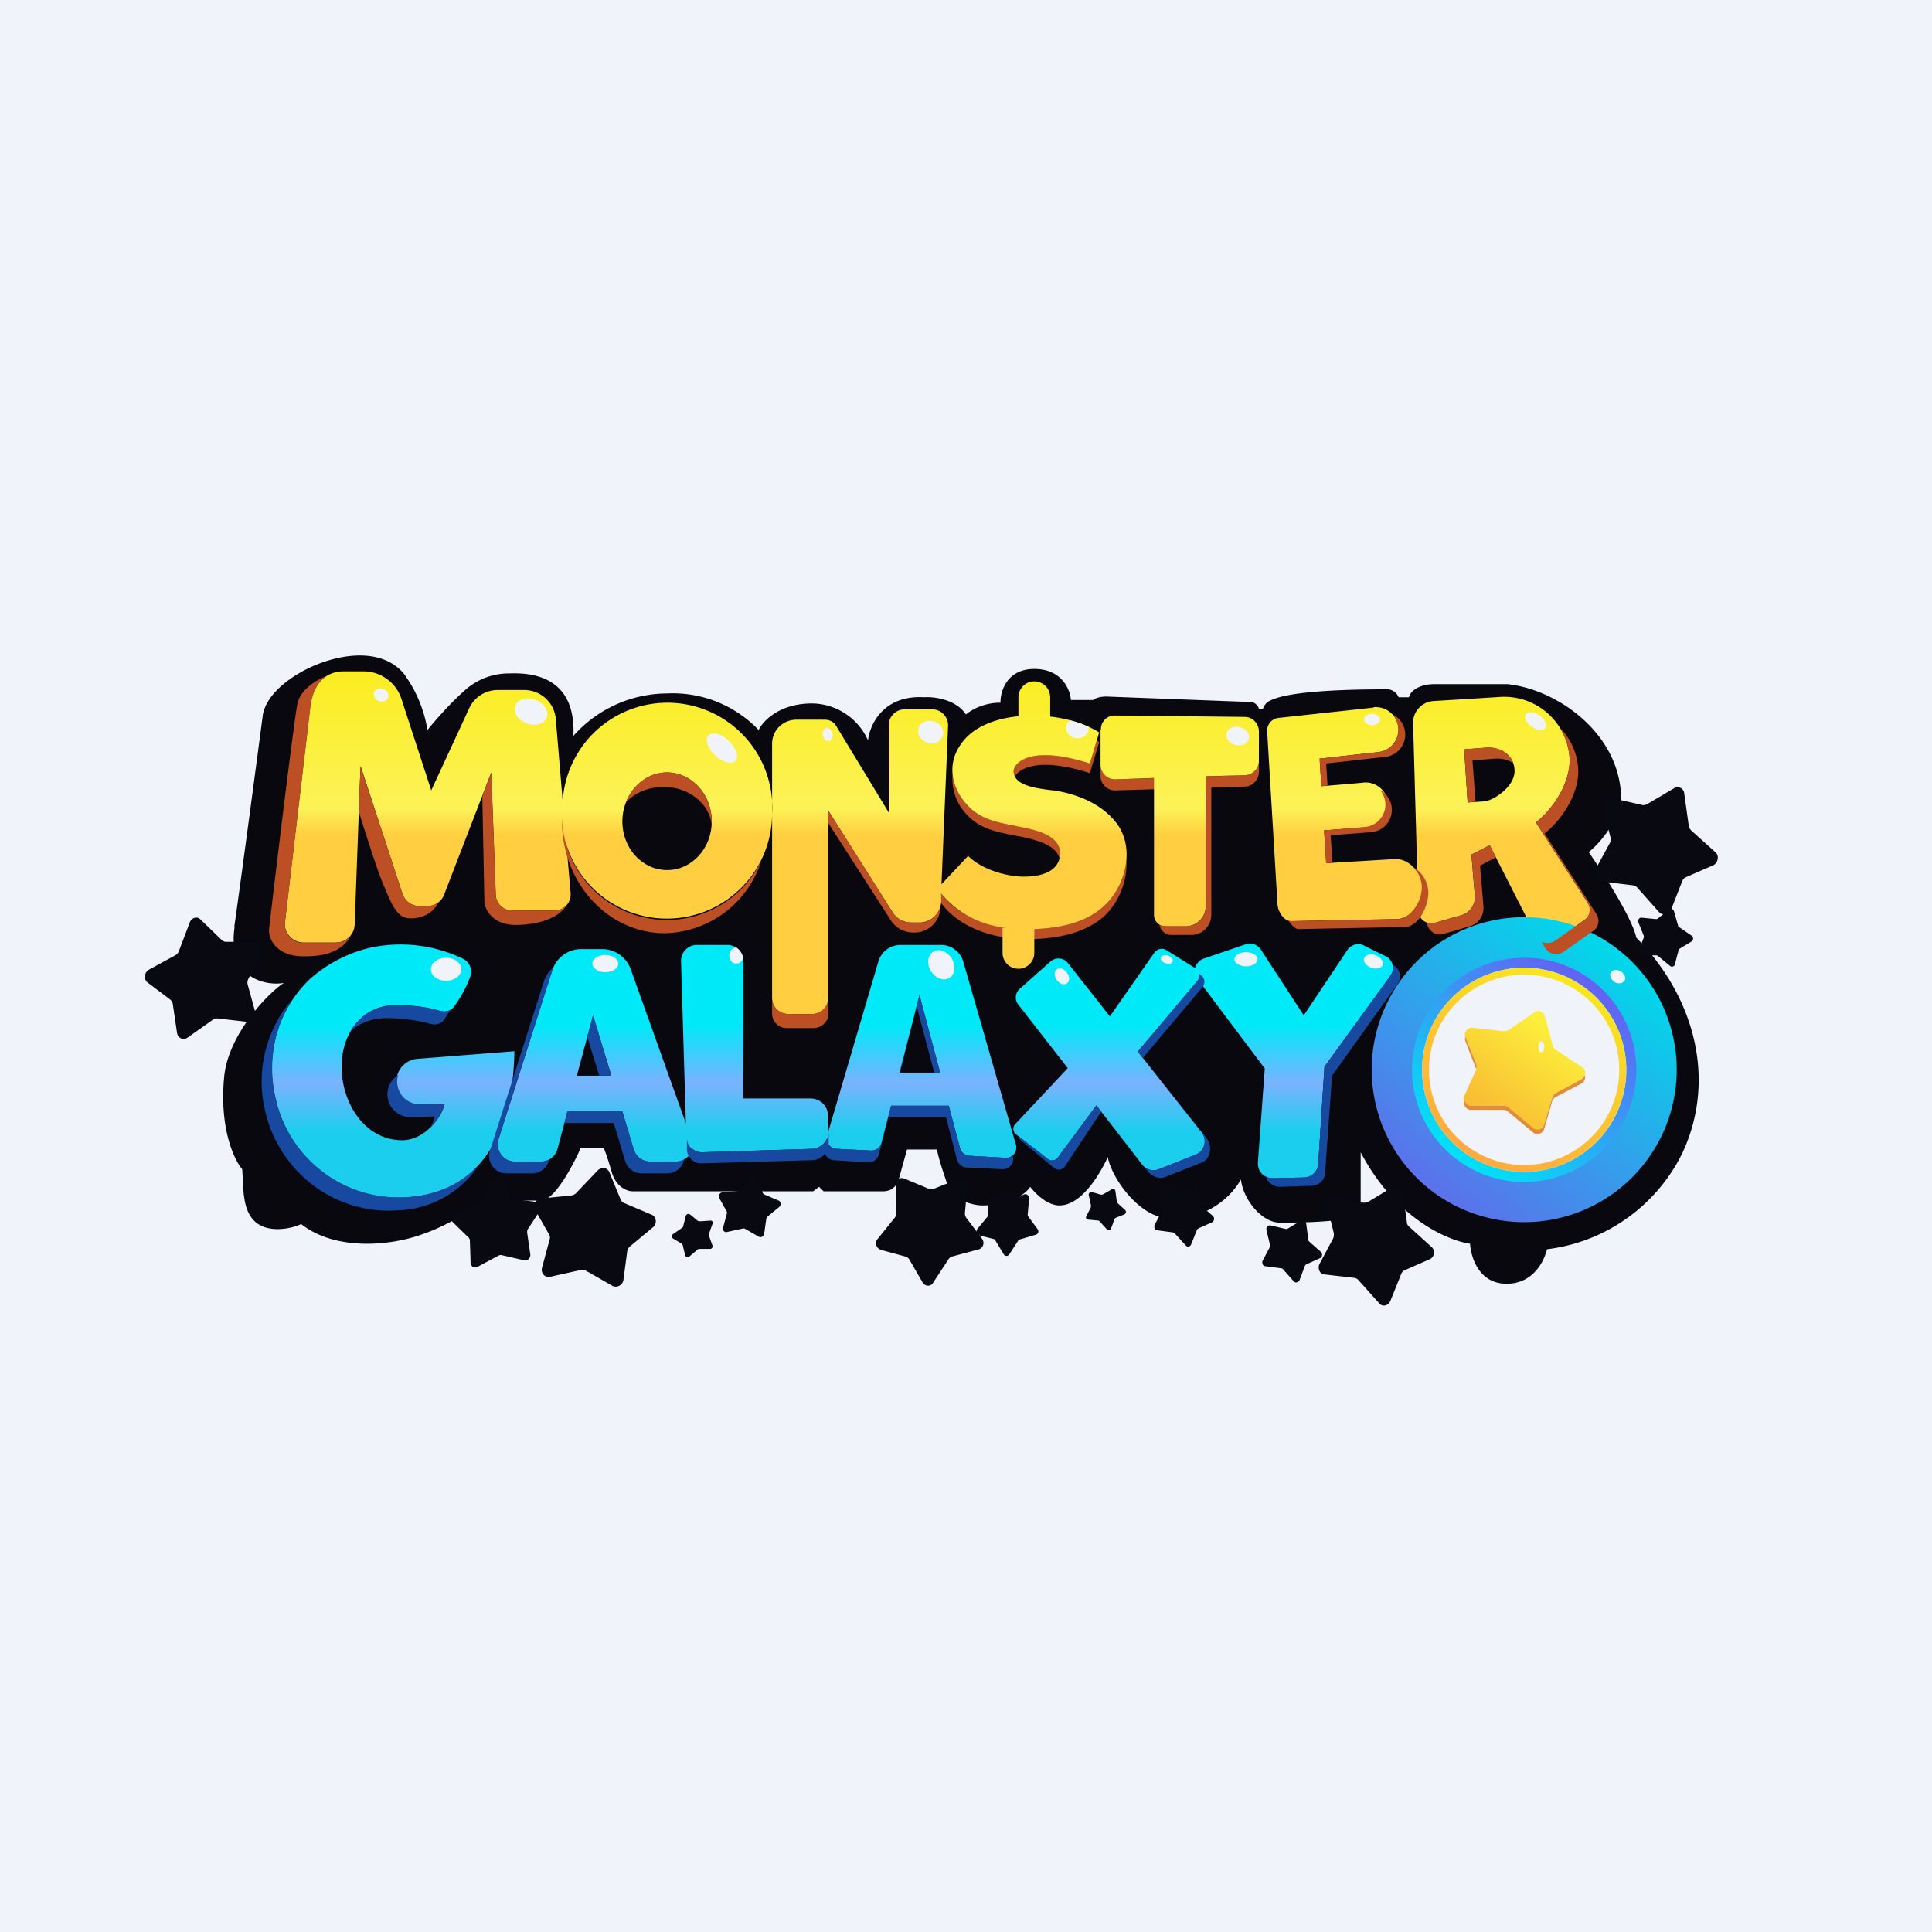 ﻿<?xml version="1.0" standalone="no"?>
<!DOCTYPE svg PUBLIC "-//W3C//DTD SVG 1.1//EN" 
"http://www.w3.org/Graphics/SVG/1.1/DTD/svg11.dtd">
<svg width="56" height="56" viewBox="0 0 56 56" xmlns="http://www.w3.org/2000/svg"><path fill="#F0F3FA" d="M0 0h56v56H0z"/><path d="M6.8 26.87c-.22 1.53.95 1.71 1.43 1.62-.42.26-1.6 1.46-1.73 2.7-.15 1.52.29 2.43.52 2.7.05.58-.04 1.44.65 1.68.36.12.8.03 1.06-.09.96.76 2.55.67 3.61.26.63-.23 1.17-.58 1.82-.94h1.52c.39 0 .93-1.02 1.15-1.52h.67c.02.04.1.24.23.69.13.45.46.56.6.56h5.24l.17-.13.13.13h1.73c.31 0 .44-.25.46-.38l.23-.83h.87c.05.32.34 1.12.34 1.12.1.3.64.5.98.5.85 0 1.27-.36 1.38-.54 0 0 .4.54.85.54.66 0 1.2-.97 1.4-1.4.11.6.92 1.78 1.82 1.78a2.3 2.3 0 0 0 2.04-1.13c.06.57.6 1.25 1.13 1.25 1.35 0 2.1-.09 2.34-.27V33.4c1.01 1.92 2.53 2.56 3.17 2.65.03.42.27 1.16 1.06 1.16.8 0 1.1-.7 1.17-1a5.05 5.05 0 0 0 3.93-2.8c1.01-2.18.3-4.57-1.34-6.23-.12-.57-.97-1.89-1.38-2.48.64-.53.9-1.23.94-1.52 0-1.9-1.84-3.2-3.3-3.35h-2.15c-.5.02-.68.26-.7.38h-.3a.37.37 0 0 0-.3-.23c-1.85 0-3 .11-3.43.33a.38.38 0 0 0-.2.23c-.05.03-.12 0-.12 0a.29.29 0 0 0-.2-.19l-4.22-.16c-.24 0-.35.07-.38.1h-.65c-.02-.3-.26-.9-1.06-.9s-.99.66-.98.98c-.48-.01-.87.22-1 .34-.29-.44-.93-.52-1.21-.5-1.19-.07-1.58.8-1.63 1.25a1.8 1.8 0 0 0-1.6-1.07c-.96-.01-1.45.51-1.57.77a3.44 3.44 0 0 0-2.65-1.06 3.65 3.65 0 0 0-2.72 1.23c.06-1.26-.61-1.86-1.85-1.81a1.9 1.9 0 0 0-1.24.44c-.41.35-.9.9-1.14 1.2a3.77 3.77 0 0 0-.69-1.64c-.7-.82-2.05-.53-2.88-.09-.62.33-1.16.82-1.21 1.36 0 0-.6 4.55-.82 6.08Z" fill="#08080E"/><path d="M36.08 27.38a.38.38 0 0 1 .47.15l1.24 1.9 1.27-1.9a.38.38 0 0 1 .52-.1l.63.31c.17.12.22.36.1.53l-1.92 2.65-.18 2.81a.42.42 0 0 1-.4.4l-.92.02a.42.42 0 0 1-.43-.45l.2-2.73-1.93-2.57-.03.04-1.72 2.04 1.85 2.34c.17.22.09.54-.17.65l-1.07.42a.42.42 0 0 1-.48-.13l-1.33-1.72-1.11 1.5a.2.2 0 0 1-.3.05l-.92-.71a.2.2 0 0 1-.02-.3l1.52-1.62-1.44-1.85a.33.33 0 0 1 .05-.45l.9-.8c.15-.12.37-.1.49.05l1.22 1.55 1.3-1.86c.08-.1.23-.13.34-.06l.83.52c.02-.1.1-.2.21-.26l1.23-.42Zm-21.17 3.09-2.8.22a.66.66 0 0 0 .08 1.32l.7-.02c-.07.37-.57 1.06-1.23 1.06-1.43 0-2.12-1.86-1.57-3.02.22-.47.66-.9 1.42-.9.36 0 .85.05 1.24.17.15.04.31.01.4-.11.16-.21.35-.53.48-.88a.42.42 0 0 0-.23-.53 4.17 4.17 0 0 0-2.62-.32c-.69.15-1.3.48-1.8.92a3.58 3.58 0 0 0-1.01 3.38c.36 1.8 2 3.09 3.87 2.94 2.34-.18 3.04-2.23 3.07-4.23Zm1.94-2.96a.88.88 0 0 0-.84.61l-1.56 4.9a.5.5 0 0 0 .48.65h.74a.5.5 0 0 0 .49-.37l.29-1.08h1.59l.33 1.1a.5.5 0 0 0 .48.35h.73a.5.5 0 0 0 .49-.37c.07.06.17.1.27.1l3.17-.1a.5.5 0 0 0 .46-.3c0 .15.11.3.28.3l1 .05a.3.3 0 0 0 .3-.22l.28-1.08h1.67l.33 1.24a.3.3 0 0 0 .26.21l1.06.06a.3.3 0 0 0 .3-.37l-1.53-5.32a.67.67 0 0 0-.64-.48H26.1c-.3 0-.56.2-.64.48L24 32.83v-.49a.5.5 0 0 0-.5-.5h-1.96v-4c0-.25-.2-.45-.46-.45h-.88a.46.46 0 0 0-.46.47l.14 4.7-1.6-4.47a.88.88 0 0 0-.83-.58h-.61Zm.87 3.67h-1l.47-1.75.53 1.75Zm9.53-.09h-1.17l.57-2.25.6 2.25Z" fill="url(#ahnpkna03)"/><path d="m27.29 25.91-.1.11c.19.4.98 1.2 2.6 1.2 1.04 0 1.74-.25 2.2-.65.44-.4.7-1.05.66-1.65a2.08 2.08 0 0 1-.67 1.36c-.45.4-1.15.65-2.19.65-1.4 0-2.2-.6-2.5-1.02ZM30.73 24.72c0 .05 0 .1-.02.16-.11-.4-.7-.55-1.23-.65l-.05-.01c-.51-.1-.99-.18-1.37-.57a1.5 1.5 0 0 1-.45-1.2c.04.34.2.66.45.91.38.4.86.48 1.37.58h.05c.59.12 1.22.28 1.25.78ZM31.59 22.12l.2-.66.07.05-.27.9c-1.5-.48-2.04-.13-2.18.1a.34.34 0 0 1-.03-.16c0-.19.41-.79 2.2-.23ZM31.9 22.17v.33c0 .23.2.42.43.41l3.76-.11c.22-.01.4-.2.4-.42v-.33c0 .23-.18.41-.4.42l-3.76.12a.42.42 0 0 1-.43-.42Z" fill="#BC4F24"/><path fill-rule="evenodd" d="M8.8 27.32h.93c.3 0 .54-.23.55-.52l.17-4.6 1.22 3.72c.07.2.26.34.47.34h.26c.2 0 .39-.12.47-.32l1.37-3.55.13 3.56c.01.24.22.44.46.44h1.25c.27 0 .48-.23.46-.5l-.12-1.4a3.05 3.05 0 0 0 5.96-.89 3.04 3.04 0 0 0-6.07-.38l-.2-2.38a.92.92 0 0 0-.92-.84h-.76c-.35 0-.68.2-.83.53l-1.1 2.38-.86-2.64c-.15-.48-.6-.81-1.1-.81h-.57c-.6 0-.91.44-.98 1.03l-.73 6.23c-.04.32.22.6.54.6Zm10.54-2.1c.71 0 1.29-.63 1.29-1.41 0-.78-.58-1.42-1.3-1.42-.7 0-1.29.64-1.29 1.42 0 .78.58 1.41 1.3 1.41Zm7.07 1.52a.63.63 0 0 1-.54-.3l-1.86-2.94v5.43c0 .25-.2.46-.46.46h-.7a.46.46 0 0 1-.47-.46v-7.37c0-.4.32-.7.71-.7h.81c.14 0 .26.06.33.17l1.53 2.52v-2.53c0-.25.21-.46.46-.46h.8c.26 0 .47.22.46.48l-.19 4.59.77-.82c.5.48 1.28.6 1.6.6.9 0 1.07-.4 1.07-.69-.03-.5-.66-.66-1.25-.77l-.05-.01c-.51-.1-.99-.18-1.37-.58-.47-.48-.64-1.2-.2-1.8.33-.48.96-.73 1.66-.8v-.55a.46.46 0 0 1 .92 0v.56c.53.06 1.04.22 1.42.46l-.27.9c-1.8-.57-2.21.03-2.21.22 0 .42.64.5 1.14.56h.02c.67.1 1.37.38 1.8.92.58.72.3 1.87-.36 2.45-.42.38-1.06.62-2 .65v.69a.46.46 0 1 1-.92 0v-.73h.11a2.77 2.77 0 0 1-1.89-.99v.24a.63.63 0 0 1-.63.6h-.24Zm5.5-5.6c0-.22.18-.41.41-.4l3.76.04c.23 0 .41.2.41.42v.85c0 .23-.18.41-.4.42l-1.14.03v3.76c0 .33-.26.59-.59.59h-.58a.33.33 0 0 1-.33-.34v-3.96l-1.12.04a.42.42 0 0 1-.43-.42v-1.02Zm7.9-.64a.65.65 0 1 1 .14 1.3l-1.7.19.05.8 1.17-.1a.65.65 0 1 1 .1 1.29l-1.19.09.06.95 1.99-.12c.27-.01.5.15.65.38l-.12-4.3a.63.63 0 0 1 .6-.66l1.94-.12a1.9 1.9 0 0 1 1.99 1.7c.07.71-.42 1.5-.97 1.94l1.5 2.33c.11.17.07.4-.1.5l-.85.6a.38.38 0 0 1-.55-.14l-1.34-2.63-.53.27.1 1.2a.54.54 0 0 1-.4.56l-.76.22a.38.38 0 0 1-.48-.35v-.23c-.12.25-.33.45-.59.47l-3.09.06c-.2.01-.38-.26-.4-.47l-.3-5.02a.37.37 0 0 1 .32-.4l2.76-.3Zm2.73 2.76-.1-1.54.65-.05c.43-.02.8.23.81.66.02.48-.65.9-.9.9l-.46.03Z" fill="url(#bhnpkna03)"/><path d="M48.6 31.01a4.42 4.42 0 1 1-8.84-.01 4.42 4.42 0 0 1 8.84.01Z" fill="url(#chnpkna03)"/><path d="M47.43 31.01a3.25 3.25 0 1 1-6.5 0 3.25 3.25 0 0 1 6.5 0Z" fill="url(#dhnpkna03)"/><path d="M47.14 31.01a2.96 2.96 0 1 1-5.92 0 2.96 2.96 0 0 1 5.92 0Z" fill="#F0F3FA"/><path fill-rule="evenodd" d="M44.17 33.77a2.76 2.76 0 1 0 .01-5.52 2.76 2.76 0 0 0 0 5.52Zm0 .2a2.96 2.96 0 1 0 .01-5.92 2.96 2.96 0 0 0 0 5.92Z" fill="url(#ehnpkna03)"/><path d="M9.73 27.33H8.8a.54.54 0 0 1-.54-.6L9 20.48c.05-.4.2-.73.5-.9-.36.13-.8.43-.88.82-.1.52-.59 4.54-.82 6.52-.03.27.19.8 1 .8.42 0 1.06-.04 1.37-.6-.1.12-.25.2-.43.2ZM10.4 23.53l.05-1.32 1.22 3.71c.07.2.26.34.47.34h.26a.5.5 0 0 0 .3-.1c-.07.18-.32.46-.8.46-.38 0-.53-.36-.77-.94l-.02-.04c-.21-.51-.57-1.67-.71-2.11ZM13.98 23.08l.26-.69.13 3.56c.01.24.22.44.46.44h1.25c.14 0 .27-.06.35-.16-.26.43-.93.58-1.48.58-.68 0-.91-.46-.91-.7l-.06-3.03Z" fill="#BC4F24"/><path d="M15.85 20.8c-.07.18-.33.26-.58.17-.26-.1-.4-.32-.34-.51.07-.19.33-.27.58-.18.26.1.4.32.34.51ZM11.25 20.22c-.04.1-.16.14-.27.1-.11-.04-.17-.15-.14-.25.04-.1.16-.14.27-.1.11.04.17.15.14.25Z" fill="#F0F3FA"/><path d="M20.63 23.92v-.11c0-.78-.58-1.42-1.3-1.42-.53 0-.99.36-1.19.87.26-.28.65-.45 1.1-.45.73 0 1.33.49 1.39 1.11ZM22.07 24.94a3 3 0 0 1-2.8 2.11c-1.64 0-2.98-1.45-2.98-3.24v-.11a3.04 3.04 0 0 0 5.78 1.24Z" fill="#BC4F24"/><path d="M21.31 22.06c-.1.11-.37.04-.59-.17-.2-.2-.3-.46-.18-.58.11-.11.38-.04.59.17.21.2.3.46.18.58Z" fill="#F0F3FA"/><path d="M22.38 28.95c.01.24.22.44.46.44h.71c.2 0 .44-.17.46-.44v.44c0 .23-.2.41-.44.41h-.77a.42.42 0 0 1-.42-.41v-.44ZM26.4 26.74a.63.63 0 0 1-.53-.3l-1.86-2.94v.36l1.82 2.83c.14.21.38.34.64.34h.04c.41 0 .75-.33.75-.75v-.03a.63.63 0 0 1-.61.5h-.24Z" fill="#BC4F24"/><path d="M24.13 21.36c-.02.1-.1.14-.18.1-.08-.04-.12-.15-.1-.24.03-.1.1-.14.18-.1.08.04.12.15.1.24ZM27.32 21.34c-.06.17-.26.25-.45.18-.2-.07-.3-.26-.24-.43.06-.16.26-.24.46-.17.19.07.3.26.23.42ZM31.02 20.88c.2.05.38.11.54.19v.03c0 .16-.14.3-.33.3-.18 0-.33-.14-.33-.3 0-.09.05-.17.12-.22Z" fill="#F0F3FA"/><path d="M33.61 26.8c.02.17.17.3.34.3h.58c.32 0 .58-.26.58-.59v-4h-.16v3.75c0 .33-.26.59-.59.59h-.58a.33.33 0 0 1-.17-.05Z" fill="#BC4F24"/><path d="M36.2 21.42c-.04.14-.21.22-.4.17-.17-.04-.28-.2-.25-.34.04-.14.21-.22.4-.17.17.05.29.2.25.34Z" fill="#F0F3FA"/><path d="M37.35 26.69c.07.1.19.25.29.24l3.1-.06c.4-.03.68-.64.66-1.04a.88.88 0 0 0-.44-.7c.14.14.24.35.25.55.02.41-.28.93-.69.96l-3.09.06-.08-.01ZM38.62 25l-.05-.79 1.19-.09A.65.65 0 0 0 40 22.9a.65.65 0 0 1-.43 1.07l-1.19.1.06.95.18-.01ZM38.48 22.77l-.04-.64 1.7-.19a.65.65 0 0 0 .23-1.23c.08.1.14.23.16.37a.65.65 0 0 1-.58.72l-1.7.19.05.8.18-.02Z" fill="#BC4F24"/><path d="M40 20.85c0 .1-.1.17-.23.17s-.23-.08-.23-.17c0-.09.1-.16.23-.16s.23.07.23.16Z" fill="#F0F3FA"/><path d="M41.36 26.75c.03.23.26.39.48.32l.76-.22c.25-.07.41-.3.4-.56l-.1-1.2.46-.24-.18-.35-.53.27.1 1.2a.54.54 0 0 1-.4.56l-.76.22a.37.37 0 0 1-.23 0ZM44.7 27.3c.11.05.25.05.37-.03l.85-.6a.37.37 0 0 0 .1-.5l-1.5-2.33c.55-.45 1.04-1.23.97-1.93-.03-.3-.13-.58-.28-.82.3.3.49.7.53 1.13.07.71-.42 1.5-.97 1.94l1.5 2.33c.11.17.07.4-.1.5l-.85.6a.38.38 0 0 1-.55-.14l-.08-.15ZM42.54 23.26l-.1-1.54.65-.05c.36-.02.67.15.77.45a.85.85 0 0 0-.52-.13l-.66.05.09 1.2-.23.02Z" fill="#BC4F24"/><path d="M44.79 21.1c-.06.1-.24.08-.4-.04-.15-.1-.23-.27-.16-.36.06-.09.24-.07.4.04.15.11.22.28.16.37ZM13.37 28.1c0 .18-.2.33-.44.33s-.44-.15-.44-.33c0-.19.2-.34.44-.34s.44.15.44.34Z" fill="#F0F3FA"/><path d="M11.54 31.16a.66.66 0 0 0 .36 1.22l.7-.02c-.02.1-.06.21-.13.33.23-.23.38-.5.42-.7l-.7.02a.66.66 0 0 1-.65-.85ZM10.15 29.9c.25-.23.6-.39 1.07-.39.36 0 .84.05 1.24.16.15.05.31.02.4-.1l.2-.3a.4.4 0 0 1-.31.03c-.4-.12-.88-.16-1.24-.16-.7 0-1.12.35-1.36.77Z" fill="#16499F"/><path d="M8.47 28.97a3.63 3.63 0 0 0-.8 3.16c.37 1.8 2.02 3.1 3.88 2.95a2.9 2.9 0 0 0 2.32-1.3c-.47.5-1.13.85-2.03.92a3.67 3.67 0 0 1-3.87-2.94c-.2-.96-.03-1.98.5-2.79Z" fill="#16499F"/><path d="M17.92 27.93c0 .14-.17.25-.38.25-.2 0-.37-.11-.37-.25s.16-.25.37-.25c.2 0 .38.11.38.25Z" fill="#F0F3FA"/><path d="M16.04 28.04a.9.9 0 0 0-.03.08l-1.56 4.9a.5.5 0 0 0 .48.65h.74a.5.5 0 0 0 .24-.06v.03a.5.5 0 0 1-.49.37h-.74a.5.5 0 0 1-.48-.65l1.56-4.9c.05-.17.15-.31.28-.42ZM19.82 33.61a.5.5 0 0 1-.24.06h-.73a.5.5 0 0 1-.48-.35l-.33-1.1h-1.6l-.08.33h1.43l.33 1.1a.5.5 0 0 0 .48.36h.73a.5.5 0 0 0 .5-.4ZM17.02 30.05l.35 1.13h.35l-.53-1.75-.17.62ZM19.91 33.32c.01.23.2.41.43.4l3.18-.09a.5.5 0 0 0 .5-.5v-.45a.5.5 0 0 0 0-.08v.2a.5.5 0 0 1-.5.5l-3.18.1a.42.42 0 0 1-.43-.41v.33Z" fill="#16499F"/><path d="M21.35 27.47h-.01c-.12 0-.2.1-.2.23s.08.23.2.23c.1 0 .18-.07.2-.17a.46.46 0 0 0-.19-.29ZM27.59 27.79c.12.22.09.47-.08.56-.17.1-.4 0-.53-.21-.13-.22-.09-.47.08-.56.16-.1.4 0 .53.21Z" fill="#F0F3FA"/><path d="M23.97 33.02c0 .14.12.27.27.28l1.01.05a.3.3 0 0 0 .3-.22l.28-1.08h1.67l.33 1.24a.3.3 0 0 0 .26.21l1.06.06c.08 0 .15-.02.2-.07l.01.03a.3.3 0 0 1-.3.37l-1.05-.05a.3.3 0 0 1-.27-.22l-.32-1.24h-1.67l-.28 1.09a.3.3 0 0 1-.3.22l-1-.06a.3.3 0 0 1-.27-.37l.07-.24ZM26.08 31.1l.57-2.26.6 2.25h-.17l-.51-1.92-.5 1.92ZM29.52 32.93c.01.05.04.1.08.13l.96.8c.1.07.23.05.3-.04l1.06-1.6-.14-.18-1.11 1.5a.2.2 0 0 1-.3.05l-.85-.66ZM33.16 33.82c.12.1.28.13.43.07l1.07-.43c.26-.1.34-.42.17-.64l-1.85-2.34 1.72-2.04a.25.25 0 0 0 .05-.22l.04.03c.13.08.16.25.06.37l-1.72 2.04L34.98 33c.17.22.11.6-.15.7l-1.07.42c-.17.07-.39-.03-.5-.18l-.1-.12Z" fill="#16499F"/><path d="M30.93 28.2c.08.1.08.25 0 .3-.09.07-.22.02-.3-.1-.08-.1-.08-.25 0-.3.08-.07.22-.02.3.1ZM36.45 27.8c0 .12-.15.21-.33.21-.19 0-.34-.1-.34-.2 0-.12.15-.21.34-.21.18 0 .33.09.33.2ZM40.08 27.97c-.04.1-.2.13-.34.08-.15-.06-.24-.18-.2-.28.04-.1.19-.14.34-.08.15.06.23.18.2.28ZM33.99 27.87c-.03.07-.12.09-.21.05-.1-.03-.15-.11-.13-.17.03-.06.12-.08.21-.05.1.04.15.11.13.17Z" fill="#F0F3FA"/><path d="M36.69 34.1c.05.18.22.3.41.3l.91-.03c.22 0 .4-.17.4-.39l.2-2.8 1.9-2.66a.37.37 0 0 0-.1-.53l-.05-.02c.03.1.01.2-.05.3l-1.92 2.65-.18 2.81a.42.42 0 0 1-.4.4l-.92.02a.42.42 0 0 1-.2-.05Z" fill="#16499F"/><path d="M44.46 29.35a.2.2 0 0 1 .32.11l.23.85c.01.05.04.1.09.12l.75.5a.2.2 0 0 1-.02.36l-.73.39a.2.2 0 0 0-.1.12l-.24.8a.2.2 0 0 1-.33.1l-.72-.6a.2.2 0 0 0-.13-.05h-.93a.2.2 0 0 1-.2-.3l.34-.75a.2.2 0 0 0 0-.16l-.31-.77a.2.2 0 0 1 .22-.28l.9.1c.04 0 .1-.01.14-.04l.72-.5Z" fill="url(#fhnpkna03)"/><path d="M48.52 22.85c.13-.08.29 0 .3.16l.13.93c.01.06.04.1.08.14l.69.62c.12.1.08.31-.06.38l-.78.34a.22.22 0 0 0-.12.12l-.32.82c-.06.15-.24.19-.35.08l-.64-.72a.2.2 0 0 0-.13-.06l-.92-.11c-.15-.02-.23-.2-.16-.34l.42-.77a.24.24 0 0 0 .02-.17l-.22-.86c-.04-.17.1-.32.25-.28l.88.2c.05.02.1 0 .15-.02l.78-.46ZM40.38 34.4c.12-.07.26 0 .28.15l.12.88c0 .05.03.1.07.13l.64.58c.12.1.09.3-.05.36l-.73.32a.2.2 0 0 0-.1.12l-.31.77c-.06.14-.23.18-.32.07l-.6-.67a.19.19 0 0 0-.12-.07l-.87-.1c-.14-.01-.21-.18-.14-.31l.39-.73c.02-.05.03-.1.02-.16l-.2-.81c-.04-.15.08-.3.23-.27l.82.2c.05 0 .1 0 .14-.02l.73-.44ZM26.2 34.16c-.11-.05-.23.04-.23.18l.01.82a.2.2 0 0 1-.04.13l-.5.62c-.1.1-.04.28.1.32l.7.19a.2.2 0 0 1 .12.09l.38.66c.07.12.23.13.3.02l.46-.7a.17.17 0 0 1 .1-.07l.78-.21c.12-.04.17-.2.08-.31l-.45-.6a.21.21 0 0 1-.04-.15l.07-.77c.01-.15-.13-.26-.25-.21l-.73.29a.17.17 0 0 1-.13 0l-.72-.3ZM17.66 33.97c-.06-.13-.22-.15-.33-.05l-.63.66a.22.22 0 0 1-.14.07l-.88.09c-.16.01-.25.2-.17.33l.4.7c.03.05.04.1.02.16l-.22.82c-.04.15.08.29.23.26l.9-.2a.2.2 0 0 1 .14.02l.77.44c.13.07.3-.02.32-.17l.11-.83c.01-.06.04-.11.09-.15l.66-.55c.12-.1.1-.3-.04-.36l-.8-.34a.19.19 0 0 1-.1-.1l-.33-.8Z" fill="#090911"/><path d="M14.43 34.22c-.07-.08-.2-.07-.24.03l-.31.6a.16.16 0 0 1-.08.07l-.61.25c-.1.04-.14.2-.05.27l.43.42c.03.02.05.06.05.1l.02.63c0 .12.11.18.2.13l.6-.32a.14.14 0 0 1 .1-.02l.65.15c.1.03.2-.07.18-.18l-.09-.62c0-.04 0-.08.03-.12l.35-.53c.07-.1.01-.23-.1-.24l-.63-.08a.14.14 0 0 1-.1-.05l-.4-.5ZM5.81 26.65c-.1-.1-.26-.05-.31.09l-.32.84a.21.21 0 0 1-.1.11l-.77.42c-.13.08-.15.28-.03.37l.65.49c.04.03.07.08.08.14l.12.82c.02.16.18.23.3.15l.75-.53a.19.19 0 0 1 .13-.03l.87.1c.15.01.26-.13.22-.28l-.22-.8a.23.23 0 0 1 .02-.17l.39-.75c.07-.15-.02-.32-.17-.32h-.86a.19.19 0 0 1-.13-.05l-.62-.6ZM21.94 34.17c-.03-.06-.11-.07-.16-.02l-.32.33a.11.11 0 0 1-.07.04l-.45.04c-.08.01-.13.1-.09.17l.2.36a.1.1 0 0 1 .02.08l-.11.41c-.02.08.04.15.11.13l.46-.1a.1.1 0 0 1 .07.01l.4.23c.05.03.14-.01.15-.09l.06-.42c0-.03.02-.06.04-.08l.33-.27c.07-.06.06-.16-.01-.19l-.4-.17a.1.1 0 0 1-.06-.05l-.17-.4ZM20 35.2c-.05-.03-.1-.01-.12.04l-.08.31c0 .02-.02.03-.03.04l-.26.18c-.05.03-.05.1 0 .13l.25.15c.01.01.03.03.03.05l.07.29c.02.05.07.07.11.04l.25-.21a.07.07 0 0 1 .05-.02h.31c.05 0 .09-.05.07-.1l-.1-.28v-.06l.1-.28c.03-.05-.01-.11-.06-.1l-.3.02-.06-.01-.24-.2ZM28.78 34.62c-.07-.03-.14.02-.14.1v.47c0 .03 0 .06-.02.08l-.29.35c-.05.06-.02.16.06.19l.4.1c.04.01.06.03.07.06l.23.38c.04.07.13.07.17 0l.26-.4a.1.1 0 0 1 .06-.03l.44-.13c.08-.02.1-.1.05-.17l-.26-.35a.12.12 0 0 1-.02-.09l.04-.44c0-.08-.07-.15-.14-.12l-.42.17a.1.1 0 0 1-.08 0l-.41-.17ZM37.7 35.38c.07-.03.14 0 .16.08l.06.46c0 .03.01.05.03.07l.34.3c.05.05.04.15-.03.18l-.38.17a.1.1 0 0 0-.06.06l-.15.4c-.03.07-.12.1-.17.04l-.31-.35a.1.1 0 0 0-.07-.03l-.45-.06c-.07 0-.1-.1-.07-.16l.2-.38a.12.12 0 0 0 .01-.08l-.1-.42c-.02-.08.04-.16.12-.14l.43.1a.1.1 0 0 0 .07-.01l.38-.23ZM34.58 34.34c.06-.04.13 0 .14.08l.07.46c0 .02.01.05.03.07l.34.3c.05.05.04.15-.03.18l-.38.17a.1.1 0 0 0-.06.06l-.16.4c-.02.07-.11.1-.16.04l-.32-.35a.1.1 0 0 0-.06-.03l-.45-.06c-.07 0-.1-.1-.07-.16l.2-.38a.12.12 0 0 0 .01-.08l-.1-.42c-.02-.08.04-.16.12-.14l.43.1a.1.1 0 0 0 .07-.01l.38-.23ZM32.23 34.47c.04-.03.09 0 .1.05l.04.3c0 .02 0 .04.02.05l.22.2c.04.04.03.1-.02.13l-.25.1a.07.07 0 0 0-.04.05l-.1.27c-.02.04-.08.06-.11.02l-.21-.23a.06.06 0 0 0-.04-.03l-.3-.03c-.05 0-.08-.06-.05-.1l.13-.26v-.06l-.06-.28c-.02-.05.03-.1.08-.1l.28.08.05-.01.26-.15ZM48.38 26.36c.05-.04.12-.01.14.05l.12.42c0 .02.02.04.04.05l.35.24c.06.04.06.13 0 .17l-.33.2a.1.1 0 0 0-.05.07l-.1.38c0 .07-.09.1-.14.06l-.34-.28a.1.1 0 0 0-.06-.03l-.42.01c-.07 0-.11-.07-.09-.14l.14-.37a.1.1 0 0 0 0-.08l-.15-.37c-.03-.07.02-.15.1-.14l.4.04c.02 0 .05 0 .07-.02l.32-.26Z" fill="#090911"/><path d="M42.47 30.05a.2.2 0 0 0 .01.14l.3.78.01.01a.2.2 0 0 0 0-.14l-.31-.77v-.02ZM42.45 31.9a.2.2 0 0 0 .2.27h.93c.05 0 .1.02.13.05l.72.6c.11.1.29.04.33-.1l.23-.8a.2.2 0 0 1 .1-.12l.74-.39a.2.2 0 0 0 .1-.25.2.2 0 0 1-.1.13l-.73.39a.2.2 0 0 0-.1.12l-.24.79a.2.2 0 0 1-.33.1l-.72-.6a.2.2 0 0 0-.13-.04h-.93a.2.2 0 0 1-.2-.15Z" fill="#E28C38"/><path d="M44.76 30.34c0 .1-.04.17-.09.17-.04 0-.08-.07-.08-.17 0-.09.04-.16.08-.16.05 0 .09.07.09.16ZM47.08 28.43c-.05.08-.18.1-.29.03-.1-.07-.15-.2-.1-.28.06-.08.19-.09.3-.02.1.07.15.2.1.27Z" fill="#F0F3FA"/><defs><linearGradient id="ahnpkna03" x1="24.13" y1="27.35" x2="24.13" y2="34.71" gradientUnits="userSpaceOnUse"><stop offset=".32" stop-color="#00E9F9"/><stop offset=".55" stop-color="#7AB2FF"/><stop offset=".74" stop-color="#1CCEED"/></linearGradient><linearGradient id="bhnpkna03" x1="27.17" y1="19.46" x2="27.17" y2="29.39" gradientUnits="userSpaceOnUse"><stop stop-color="#FBED21"/><stop offset=".4" stop-color="#FCF257"/><stop offset=".48" stop-color="#FFCE41"/></linearGradient><linearGradient id="chnpkna03" x1="46.98" y1="27.7" x2="41.75" y2="34.64" gradientUnits="userSpaceOnUse"><stop stop-color="#01D8EA"/><stop offset="1" stop-color="#5B72EB"/></linearGradient><linearGradient id="dhnpkna03" x1="46.24" y1="28.57" x2="42.39" y2="33.68" gradientUnits="userSpaceOnUse"><stop stop-color="#6362F4"/><stop offset="1" stop-color="#00E1F6"/></linearGradient><linearGradient id="ehnpkna03" x1="45.53" y1="28.53" x2="43.01" y2="33.53" gradientUnits="userSpaceOnUse"><stop stop-color="#F8E521"/><stop offset="1" stop-color="#FFAB3F"/></linearGradient><linearGradient id="fhnpkna03" x1="44.94" y1="29.84" x2="43.24" y2="32.24" gradientUnits="userSpaceOnUse"><stop stop-color="#FCEE3A"/><stop offset="1" stop-color="#F8BE34"/></linearGradient></defs></svg>